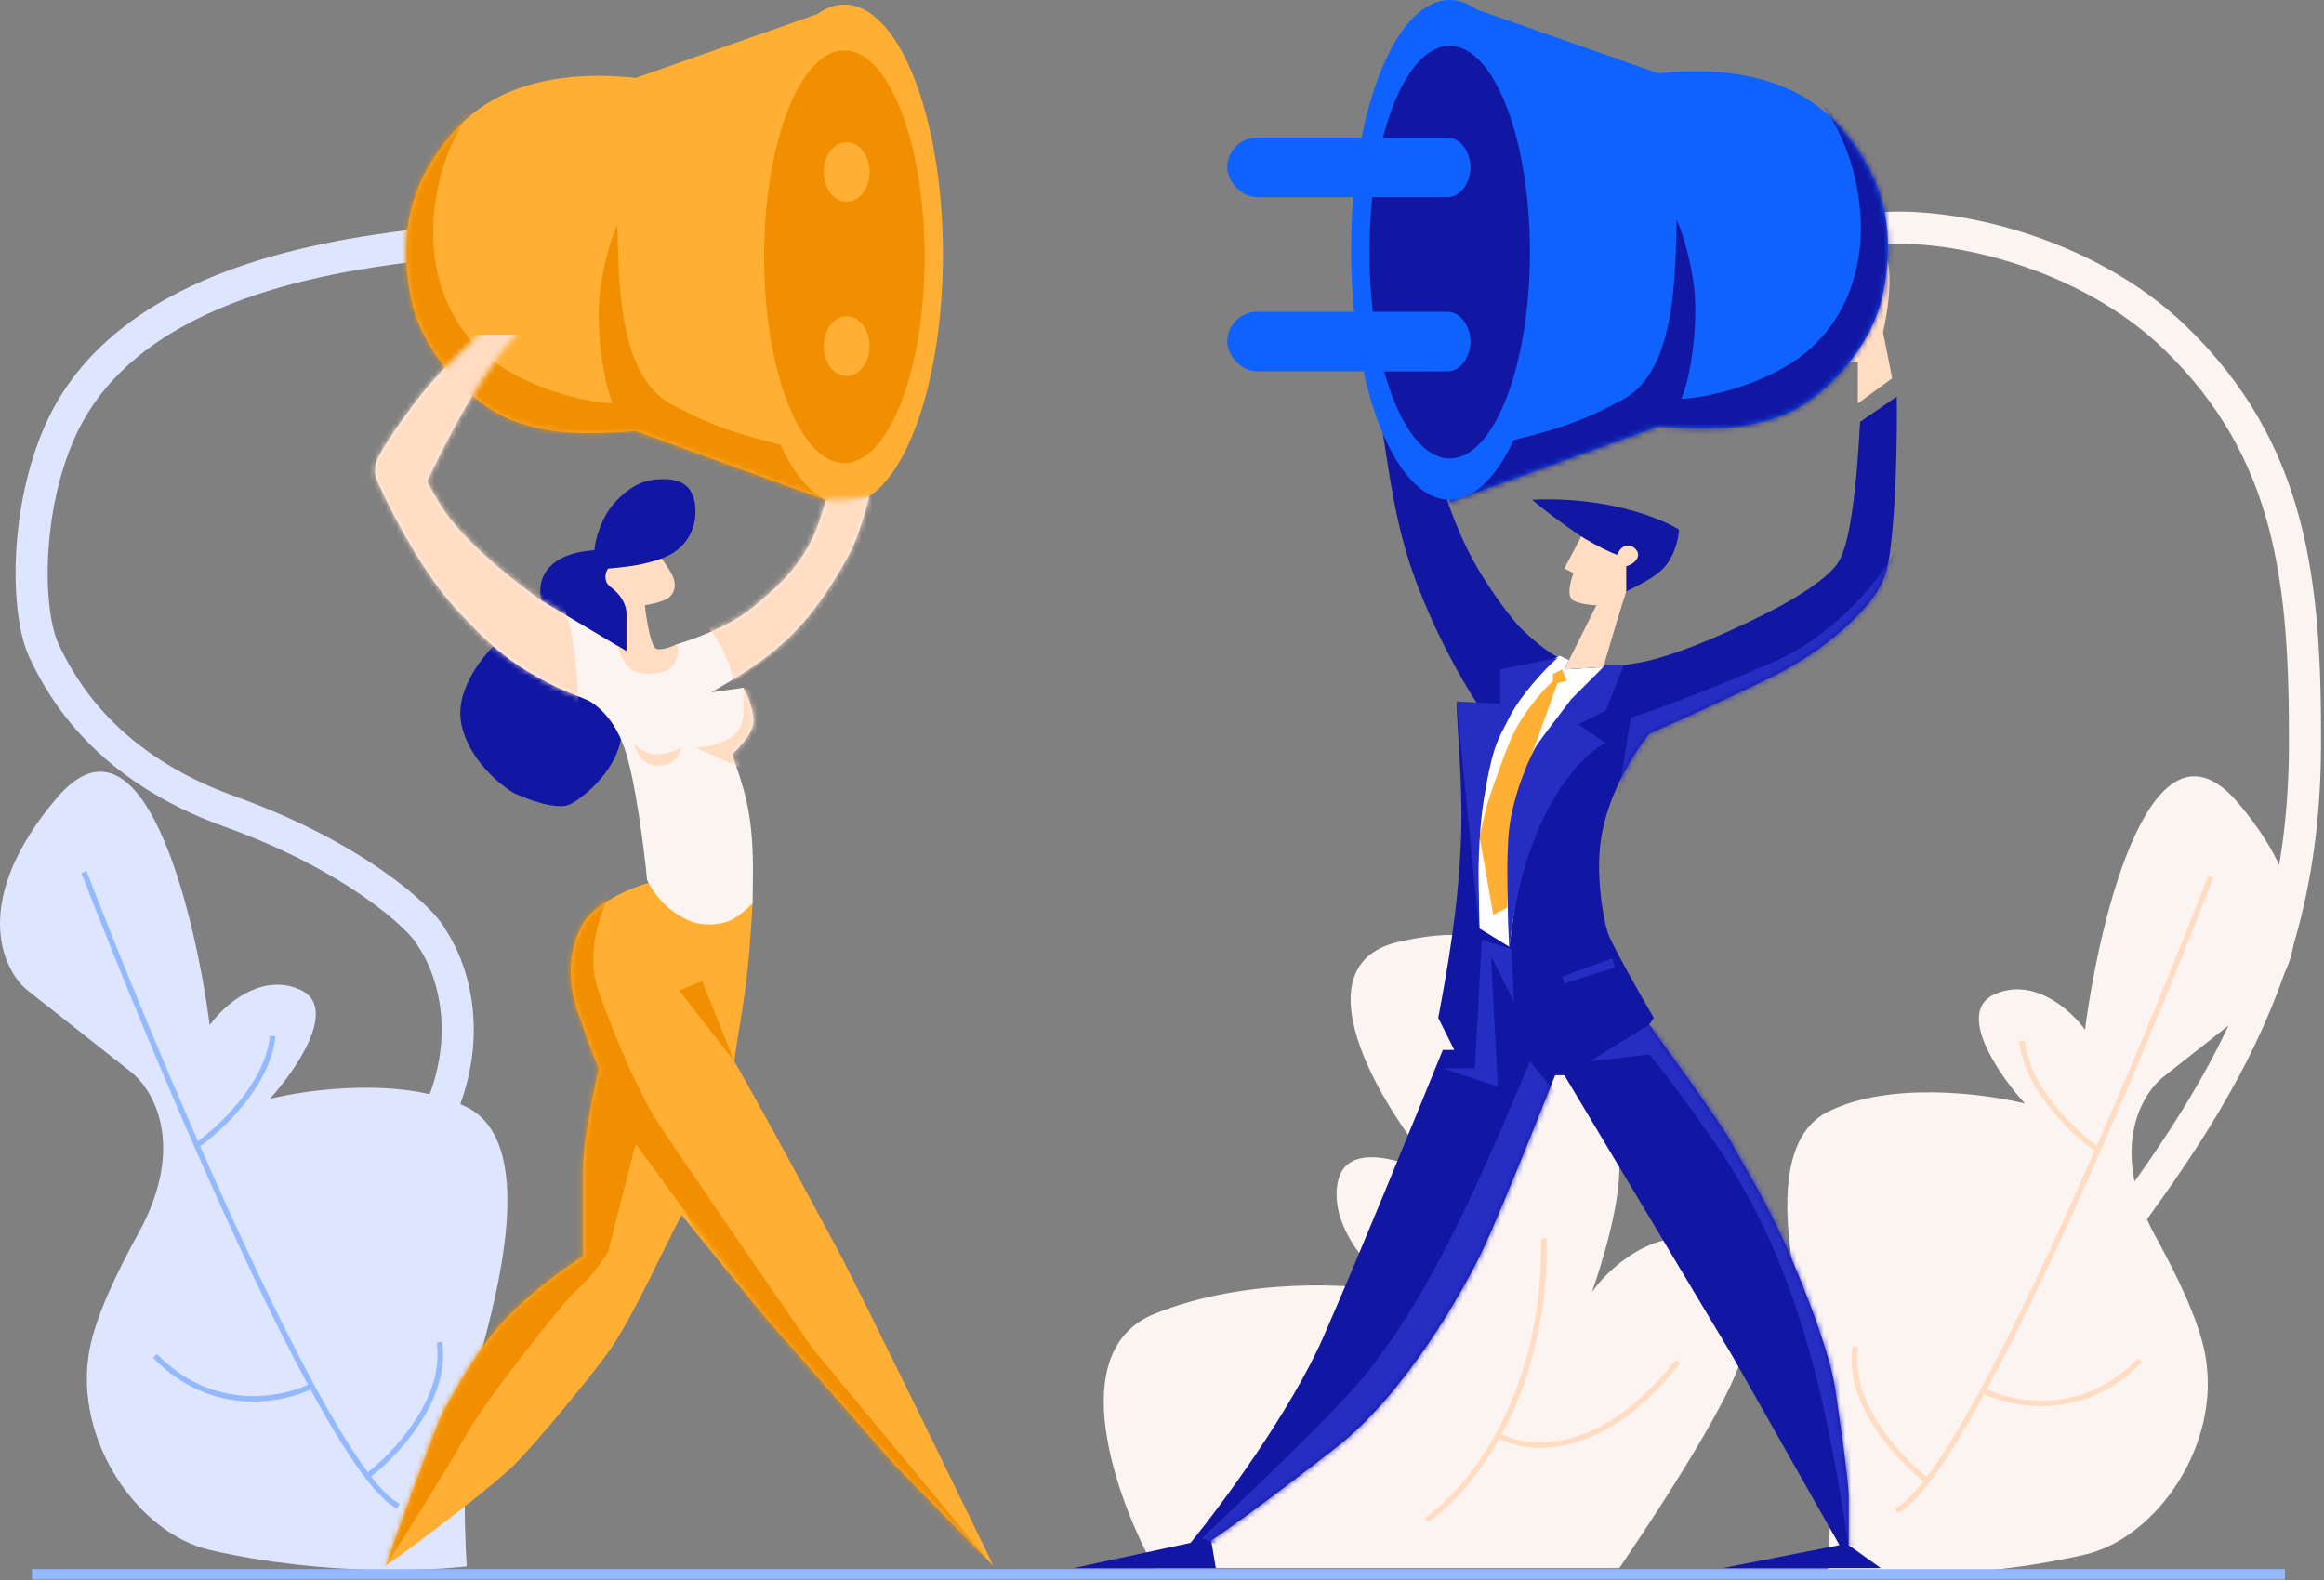 <svg width="425" height="289" viewBox="0 0 425 289" fill="none" xmlns="http://www.w3.org/2000/svg">
<rect x="0" y="0" width="425" height="289" fill="#808080" stroke="none"/>
<path d="M211.126 240.314C194.326 247.114 204.126 274.147 211.126 286.814H296.126C296.126 286.814 315.049 259.314 318.126 249.314C321.203 239.314 320.252 231.932 312.626 227.814C304.682 223.524 295.126 230.647 291.126 236.314C291.126 236.314 295.931 223.122 296.126 214.314C296.342 204.551 296.204 198.155 291.126 189.814C283.088 176.612 276.06 167.474 255.626 172.314C236.626 176.814 253.293 204.314 264.626 216.314C258.626 212.814 246.226 207.914 244.626 216.314C243.026 224.714 251.293 233.147 255.626 236.314C247.793 234.814 227.926 233.514 211.126 240.314Z" fill="#FCF4F1"/>
<path d="M86.85 251.5C84.45 260.3 84.85 278.5 85.35 286.5C79.516 287.167 59.843 288.46 38.35 283.5C25.35 280.5 13.35 263.5 16.35 247C17.531 240.5 21.775 232 25.35 225.5C34.15 209.5 28.016 199.167 23.85 196L4.85 181C0.183 177 -5.25 164.4 10.35 146C25.95 127.6 35.517 166 38.35 187.5C40.85 184 47.65 177.8 54.85 181C62.05 184.2 54.183 195.667 49.35 201C56.683 199.167 74.15 196.9 85.35 202.5C99.35 209.5 89.85 240.5 86.85 251.5Z" fill="#DEE5FF"/>
<path d="M15.35 159.5C20.504 172.816 27.977 191.238 35.98 209.5M72.85 275.5C71.247 274.724 69.331 272.815 67.18 270M56.989 253.5C51.776 256.167 38.75 258.8 28.35 248M56.989 253.5C50.376 241.298 42.975 225.46 35.98 209.5M56.989 253.5C60.705 260.356 64.173 266.063 67.18 270M35.98 209.5C40.27 206.5 49.05 198.3 49.85 189.5M67.18 270C72.237 266.167 81.95 255.9 80.35 245.5" stroke="#95B9FF"/>
<path d="M332.79 252.347C335.19 261.147 334.79 279.347 334.29 287.347C340.123 288.014 359.796 289.307 381.29 284.347C394.29 281.347 406.29 264.347 403.29 247.847C402.108 241.347 397.865 232.847 394.29 226.347C385.49 210.347 391.623 200.014 395.79 196.847L414.79 181.847C419.456 177.847 424.89 165.247 409.29 146.847C393.69 128.447 384.123 166.847 381.29 188.347C378.79 184.847 371.99 178.647 364.79 181.847C357.59 185.047 365.456 196.514 370.29 201.847C362.956 200.014 345.49 197.747 334.29 203.347C320.29 210.347 329.79 241.347 332.79 252.347Z" fill="#FCF4F1"/>
<path d="M404.29 160.347C399.136 173.663 391.663 192.085 383.659 210.347M346.79 276.347C348.393 275.571 350.309 273.662 352.459 270.847M362.65 254.347C367.864 257.014 380.89 259.647 391.29 248.847M362.65 254.347C369.264 242.145 376.664 226.307 383.659 210.347M362.65 254.347C358.934 261.203 355.467 266.91 352.459 270.847M383.659 210.347C379.369 207.347 370.59 199.147 369.79 190.347M352.459 270.847C347.403 267.014 337.69 256.747 339.29 246.347" stroke="#FFDCC2"/>
<path fill-rule="evenodd" clip-rule="evenodd" d="M39.993 50.156C52.876 45.066 66.515 43.077 75.637 41.954L76.354 47.781C67.306 48.894 54.297 50.817 42.15 55.616C29.995 60.418 19.09 67.945 13.68 80.032C10.643 86.816 9.127 94.721 8.792 101.82C8.452 109.027 9.349 114.92 10.722 117.838C13.869 124.527 21.516 137.974 43.02 145.677C54.503 149.79 63.505 154.766 69.904 159.218C73.101 161.442 75.67 163.55 77.583 165.373C79.341 167.046 80.735 168.656 81.46 170.005C86.916 178.234 90.826 194.917 78.416 212.999L73.575 209.677C84.577 193.647 80.775 179.5 76.496 173.142L76.39 172.985L76.305 172.815C76.089 172.383 75.273 171.279 73.535 169.624C71.871 168.039 69.542 166.118 66.551 164.037C60.573 159.879 52.033 155.141 41.04 151.203C17.593 142.804 8.971 127.905 5.41 120.337C3.428 116.126 2.572 109.085 2.928 101.543C3.289 93.894 4.919 85.236 8.322 77.633C14.611 63.58 27.118 55.243 39.993 50.156Z" fill="#DEE5FF"/>
<path fill-rule="evenodd" clip-rule="evenodd" d="M367.847 47.994C358.024 44.936 348.752 44.072 342.633 44.844L341.897 39.02C349.057 38.116 359.193 39.151 369.592 42.389C380.021 45.637 390.976 51.179 399.651 59.525C422.199 81.219 424.581 106.621 424.452 136.712C424.256 182.548 404.291 208.346 376.655 244.057C375.348 245.746 374.024 247.457 372.684 249.193L368.036 245.607C369.283 243.991 370.513 242.401 371.726 240.832C399.579 204.821 418.395 180.495 418.582 136.687C418.71 106.804 416.252 83.643 395.581 63.756C387.721 56.194 377.64 51.044 367.847 47.994Z" fill="#FCF4F1"/>
<path d="M346.038 69.188L339.749 73.801V66.253H334.717C336.674 58.286 341.258 42.939 343.942 45.287C346.626 47.635 345.34 56.608 344.361 60.802L346.038 69.188Z" fill="#FFDCC2"/>
<path d="M269.303 102.315C266.04 96.3 263.852 89.455 263.013 85.961L252.111 75.059C253.648 82.187 254.429 93.63 258.4 104.831C261.876 114.632 266.787 123.56 270.141 128.732H266.368C266.507 133.624 267.495 143.298 267.206 152.633C266.798 165.829 264.551 178.072 263.013 186.179L265.948 192.049H263.852C259.099 203.791 248.085 230.711 242.047 244.465C236.009 258.219 223.317 275.355 217.726 282.204L196.341 286.816H222.339L221.5 281.784C224.016 280.107 232.151 274.32 244.563 264.592C256.975 254.864 267.626 236.218 271.399 228.111C275.173 220.004 284.398 196.662 284.398 196.662H286.076L316.686 247.819L336.394 282.623L315.009 286.816H343.942L338.072 282.623V273.817C338.072 270.882 336.394 259.141 335.556 253.69C334.717 248.239 330.819 237.236 326.331 227.273C322.9 219.658 318.364 212.177 316.267 208.403C314.59 205.384 305.784 193.168 301.591 187.437L302.429 186.179C299.913 181.846 294.714 172.677 294.043 170.664C293.204 168.148 291.771 160.127 292.785 153.472C294.032 145.286 298.655 137.957 301.591 134.183C305.784 132.366 316.183 127.725 324.234 123.7C332.285 119.675 337.932 114.754 341.426 110.701C344.921 106.648 345.329 103.191 345.619 101.057C347.121 90.012 346.877 72.543 346.877 72.543L340.168 77.155C340.168 77.155 339.749 84.703 339.33 88.477C338.91 92.251 338.072 100.218 335.975 103.153C333.878 106.088 327.868 109.723 324.234 111.54C319.202 114.195 307.293 119.842 299.913 121.184C290.688 122.861 287.334 121.184 285.237 120.345C283.14 119.507 279.786 116.572 278.109 114.894C276.431 113.217 272.162 107.586 269.303 102.315Z" fill="#1117A3"/>
<mask id="mask0" mask-type="alpha" maskUnits="userSpaceOnUse" x="196" y="72" width="151" height="215">
<path d="M269.303 102.315C266.04 96.3 263.852 89.455 263.013 85.961L252.111 75.059C253.648 82.187 254.429 93.63 258.4 104.831C261.876 114.632 266.787 123.56 270.141 128.732H266.368C266.507 133.624 267.495 143.298 267.206 152.633C266.798 165.829 264.551 178.072 263.013 186.179L265.948 192.049H263.852C259.099 203.791 248.085 230.711 242.047 244.465C236.009 258.219 223.317 275.355 217.726 282.204L196.341 286.816H222.339L221.5 281.784C224.016 280.107 232.151 274.32 244.563 264.592C256.975 254.864 267.626 236.218 271.399 228.111C275.173 220.004 284.398 196.662 284.398 196.662H286.076L316.686 247.819L336.394 282.623L315.009 286.816H343.942L338.072 282.623V273.817C338.072 270.882 336.394 259.141 335.556 253.69C334.717 248.239 330.819 237.236 326.331 227.273C322.9 219.658 318.364 212.177 316.267 208.403C314.59 205.384 305.784 193.168 301.591 187.437L302.429 186.179C299.913 181.846 294.714 172.677 294.043 170.664C293.204 168.148 291.771 160.127 292.785 153.472C294.032 145.286 298.655 137.957 301.591 134.183C305.784 132.366 316.183 127.725 324.234 123.7C332.285 119.675 337.932 114.754 341.426 110.701C344.921 106.648 345.329 103.191 345.619 101.057C347.121 90.012 346.877 72.543 346.877 72.543L340.168 77.155C340.168 77.155 339.749 84.703 339.33 88.477C338.91 92.251 338.072 100.218 335.975 103.153C333.878 106.088 327.868 109.723 324.234 111.54C319.202 114.195 307.293 119.842 299.913 121.184C290.688 122.861 287.334 121.184 285.237 120.345C283.14 119.507 279.786 116.572 278.109 114.894C276.431 113.217 272.162 107.586 269.303 102.315Z" fill="#1117A3"/>
</mask>
<g mask="url(#mask0)">
<path fill-rule="evenodd" clip-rule="evenodd" d="M294.882 151.795L298.236 131.248C306.762 128.592 323.84 121.551 327.589 119.507C336.814 114.475 346.458 103.992 348.974 95.186L343.104 123.281L294.882 151.795ZM276.431 173.599L276.85 183.244L272.657 174.857L273.915 198.759L263.851 195.404H269.722L270.98 171.922L276.431 173.599ZM285.656 178.631L294.881 175.277L295.3 176.954L286.075 179.889L285.656 178.631ZM301.59 187.437L290.688 194.146L301.59 192.888C301.59 192.888 304.106 195.404 313.75 209.242C329.994 232.548 334.571 260.922 337.763 280.717C337.867 281.362 337.97 281.997 338.071 282.623H341.426L338.49 213.016L301.59 187.437ZM285.656 201.275L279.785 194.146C279.148 195.637 278.478 197.225 277.773 198.893L277.772 198.897L277.771 198.898C270.748 215.529 260.377 240.086 246.659 254.948C239.672 262.516 229.113 272.541 222.519 278.802L222.519 278.802L222.518 278.802C221.52 279.75 220.613 280.611 219.822 281.365L229.467 285.558L286.075 231.046L285.656 201.275Z" fill="#262DC3"/>
</g>
<path d="M280.205 142.57L293.204 122.023L286.075 122.442L286.914 120.765L285.237 119.926L279.366 123.281L269.722 134.602L270.56 169.825L276.012 173.18L280.205 142.57Z" fill="white"/>
<path d="M283.979 123.281L285.656 122.442L286.495 124.539L284.817 124.958C282.861 130.409 278.612 142.234 277.27 145.924C275.928 149.614 275.592 160.88 275.592 166.052L273.076 167.309L270.561 153.053L271.819 147.601C272.378 145.784 273.999 140.892 276.012 135.86C278.024 130.828 282.162 126.216 283.979 124.539V123.281Z" fill="#FFAF34"/>
<path fill-rule="evenodd" clip-rule="evenodd" d="M284.816 120.345C282.58 122.302 278.023 127.222 276.011 131.248C275.718 131.832 275.449 132.344 275.197 132.823C273.714 135.643 272.832 137.321 271.398 145.924C269.721 155.988 270.559 170.664 270.559 170.664L266.366 128.312L274.333 128.732V122.442L284.816 120.345ZM276.012 173.599C275.732 168.428 275.341 156.743 276.012 151.375C276.85 144.666 280.205 137.538 281.043 136.28C281.714 135.273 285.516 130.269 287.333 127.893L293.623 121.603H296.977L293.623 129.99L288.591 132.506L293.623 135.86C288.731 138.376 278.36 149.446 276.012 173.599Z" fill="#262DC3"/>
<path d="M106.606 168.987C108.702 165.213 115.551 162.278 118.766 161.439L137.635 164.794C137.635 165.912 137.132 173.18 136.797 176.535C136.042 184.082 134.98 188.555 134.281 194.146C134.281 194.146 138.055 200.436 153.15 228.53C157.801 237.187 181.664 286.397 181.664 286.397L163.633 267.947L139.732 240.691L124.636 222.241C121.002 229.09 116.669 239.014 112.057 246.142C109.712 249.767 98.638 263.334 94.026 267.947C90.336 271.637 77.113 281.784 70.544 286.397C70.544 286.397 79.629 260.539 81.446 257.464C83.263 254.389 86.584 247.957 91.091 242.787C96.285 236.829 102.832 232.304 106.606 229.788V214.274C106.606 208.906 108.562 199.457 109.541 195.404C108.842 194.006 107.78 191.043 105.767 185.34C103.251 178.212 104.509 172.761 106.606 168.987Z" fill="#FFAF34"/>
<mask id="mask1" mask-type="alpha" maskUnits="userSpaceOnUse" x="70" y="161" width="112" height="126">
<path d="M106.606 168.987C108.702 165.213 115.551 162.278 118.766 161.439L137.635 164.794C137.635 165.912 137.132 173.18 136.797 176.535C136.042 184.082 134.98 188.555 134.281 194.146C134.281 194.146 138.055 200.436 153.15 228.53C157.801 237.187 181.664 286.397 181.664 286.397L163.633 267.947L139.732 240.691L125.475 222.241C121.841 229.09 114.153 243.542 112.476 246.561C110.38 250.335 99.477 263.334 94.865 267.947C91.175 271.637 77.113 281.784 70.544 286.397C70.544 286.397 79.629 260.539 81.446 257.464C83.263 254.389 86.584 247.957 91.091 242.787C96.285 236.829 102.832 232.304 106.606 229.788V214.274C106.606 208.906 108.562 199.457 109.541 195.404C108.842 194.006 107.78 191.043 105.767 185.34C103.251 178.212 104.509 172.761 106.606 168.987Z" fill="#FFAF34"/>
</mask>
<g mask="url(#mask1)">
<path d="M128.41 179.47L134.281 194.146L124.217 181.147L128.41 179.47Z" fill="#F18F01"/>
<path d="M113.315 160.6L111.218 161.439H100.316L88.994 184.921L70.544 242.787L68.028 289.332L70.544 286.397C74.457 280.247 82.872 266.857 85.22 262.496C88.155 257.044 102.832 238.175 105.767 235.659C108.115 233.646 110.379 230.348 111.218 228.95L116.25 209.242L125.475 221.821L139.732 255.367L180.825 285.558L148.538 246.561C139.732 233.842 121.617 207.564 119.604 204.21C117.089 200.017 113.315 192.049 109.541 181.566C106.522 173.18 110.799 164.095 113.315 160.6Z" fill="#F18F01"/>
</g>
<path d="M84.381 132.506C83.039 126.132 88.574 119.507 91.51 116.991C96.402 116.991 107.36 119.004 112.056 127.055C117.927 137.118 107.025 145.924 104.089 147.182C101.741 148.188 96.402 146.204 94.026 145.085C91.37 143.548 85.723 138.879 84.381 132.506Z" fill="#1117A3"/>
<path d="M99.058 109.862L114.573 119.087L120.444 120.345L123.798 117.83C123.798 117.83 132.604 115.314 137.636 111.12C142.668 106.927 145.933 103.872 148.538 98.541C149.834 95.888 151.054 91.412 151.054 91.412C151.054 91.412 157.344 91.552 159.021 90.574C159.021 90.574 157.344 97.702 155.247 101.476C153.151 105.25 149.95 110.862 145.184 115.733C140.098 120.93 134.141 124.259 130.088 126.635L135.959 125.797C136.797 127.334 138.307 130.912 137.636 132.925C136.965 134.938 134.84 137.118 133.862 137.957C134.281 139.075 135.623 142.75 136.378 145.924C138.124 153.268 137.636 160.321 137.636 165.213C137.636 165.213 135.138 167.869 133.023 168.568C130.846 169.287 127.991 169.406 125.476 168.148C121.424 166.123 119.745 163.536 118.347 161.02C117.788 155.289 116.167 142.402 114.154 136.699C112.141 130.996 108.563 128.452 107.025 127.893C105.348 127.194 102.854 126.276 100.316 124.958C92.871 121.093 89.24 117.697 83.543 111.54C76.105 103.499 69.705 89.735 68.867 87.638C68.196 85.961 68.867 84.144 69.286 83.445C69.985 81.908 73.369 76.865 76.415 72.962C82.113 65.659 89.274 59.823 93.187 56.189C93.048 54.652 93.187 50.738 94.445 48.641C96.304 45.543 99.36 46.999 100.735 49.061C102.413 51.577 101.993 54.931 100.735 57.447C99.352 60.213 97.381 60.103 96.123 59.544L94.445 61.221C91.627 64.191 90.452 66.218 88.156 69.608C83.551 76.402 78.092 88.058 78.092 88.058C78.371 88.617 79.773 91.191 81.027 93.09C86.328 101.114 99.058 109.862 99.058 109.862Z" fill="#FCF4F1"/>
<path d="M116.25 14.257L154.409 0.839V92.67L116.25 78.832C105.348 79.671 100.484 79.168 94.445 77.155C86.897 74.639 77.253 64.995 75.156 54.512C73.311 45.287 73.493 34.445 83.543 23.482C93.188 12.961 108.842 13.418 116.25 14.257Z" fill="#FFAF34"/>
<mask id="mask2" mask-type="alpha" maskUnits="userSpaceOnUse" x="74" y="0" width="81" height="93">
<path d="M116.25 14.257L154.409 0.839V92.67L116.25 78.832C105.348 79.671 100.484 79.168 94.445 77.155C86.897 74.639 77.253 64.995 75.156 54.512C73.311 45.287 73.493 34.445 83.543 23.482C93.188 12.961 108.842 13.418 116.25 14.257Z" fill="#C4C4C4"/>
</mask>
<g mask="url(#mask2)">
<path d="M79.351 39.416C80.609 25.159 87.597 17.891 91.511 14.257L73.9 10.483L61.32 70.446L157.764 95.605L156.087 82.187C156.087 82.187 151.754 84.144 145.604 82.187C139.453 80.23 133.037 79.632 122.541 73.801C112.896 68.443 113.176 50.598 112.896 41.093C112.617 41.792 111.219 44.448 109.961 51.577C108.726 58.577 110.101 69.188 112.058 73.801C108.703 73.661 100.065 72.207 92.35 67.511C82.705 61.64 78.355 50.702 79.351 39.416Z" fill="#F18F01"/>
</g>
<ellipse cx="154.409" cy="46.545" rx="18.031" ry="45.706" fill="#FFAF34"/>
<ellipse cx="154.409" cy="46.964" rx="14.676" ry="37.739" fill="#F18F01"/>
<ellipse cx="154.829" cy="31.449" rx="4.193" ry="5.451" fill="#FFAF34"/>
<ellipse cx="154.829" cy="63.318" rx="4.193" ry="5.451" fill="#FFAF34"/>
<path d="M303.267 13.418L265.109 0V91.832L303.267 77.994C314.17 78.832 319.034 78.329 325.072 76.317C332.62 73.801 342.264 64.156 344.361 53.673C346.206 44.448 346.024 33.607 335.974 22.643C326.33 12.123 310.675 12.58 303.267 13.418Z" fill="#1062FE"/>
<mask id="mask3" mask-type="alpha" maskUnits="userSpaceOnUse" x="265" y="0" width="81" height="92">
<path d="M303.267 13.418L265.109 0V91.832L303.267 77.994C314.17 78.832 319.034 78.329 325.072 76.317C332.62 73.801 342.264 64.156 344.361 53.673C346.206 44.448 346.024 33.607 335.974 22.643C326.33 12.123 310.675 12.58 303.267 13.418Z" fill="#C4C4C4"/>
</mask>
<g mask="url(#mask3)">
<path d="M340.168 38.578C338.91 24.321 331.922 17.052 328.008 13.418L345.62 9.644L358.199 69.607L261.755 94.767L263.432 81.349C263.432 81.349 267.765 83.305 273.915 81.349C280.066 79.392 286.482 78.793 296.978 72.962C306.623 67.604 306.343 49.76 306.623 40.255C306.902 40.954 308.3 43.609 309.558 50.738C310.793 57.738 309.418 68.35 307.461 72.962C310.816 72.822 319.454 71.369 327.169 66.672C336.814 60.802 341.164 49.863 340.168 38.578Z" fill="#1117A3"/>
</g>
<ellipse rx="18.031" ry="45.706" transform="matrix(-1 0 0 1 265.109 45.706)" fill="#1062FE"/>
<ellipse rx="14.676" ry="37.739" transform="matrix(-1 0 0 1 265.11 46.125)" fill="#1117A3"/>
<ellipse rx="4.193" ry="5.451" transform="matrix(-1 0 0 1 264.69 30.611)" fill="#1062FE"/>
<ellipse rx="4.193" ry="5.451" transform="matrix(-1 0 0 1 264.69 62.479)" fill="#1062FE"/>
<rect x="224.436" y="25.159" width="44.448" height="10.902" rx="5.451" fill="#1062FE"/>
<rect x="224.436" y="57.028" width="44.448" height="10.902" rx="5.451" fill="#1062FE"/>
<path d="M286.075 103.992L290.268 96.025L301.171 98.541L300.332 102.734C299.773 103.293 298.403 105.166 297.397 108.185C296.391 111.204 294.182 118.668 293.204 122.023L286.075 122.442L291.946 110.701C291.107 110.701 289.094 110.533 287.752 109.862C286.411 109.191 287.193 106.228 287.752 104.83L286.075 103.992Z" fill="#FFDCC2"/>
<path d="M289.849 98.541C288.03 97.449 282.721 93.648 280.205 91.412C293.623 90.741 303.687 94.767 307.042 96.863C307.042 97.562 306.622 101.057 304.526 103.572C302.794 105.65 299.494 107.067 297.397 108.185V103.572C297.397 103.572 299.075 103.153 299.494 101.895C299.869 100.77 298.655 99.799 297.817 99.799C296.607 99.799 296.139 100.637 295.72 101.476C294.462 101.057 291.946 99.799 289.849 98.541Z" fill="#1117A3"/>
<path d="M122.959 105.25C122.359 104.05 120.722 101.616 119.604 100.218L107.863 103.992C109.121 105.809 111.805 110.701 112.476 115.733C113.147 120.765 115.132 122.442 116.25 122.861C117.508 123.281 118.598 123.532 121.282 122.861C123.693 122.259 124.357 119.227 123.798 117.83C122.959 118.249 121.03 119.004 120.024 118.668C119.017 118.333 118.207 113.217 117.927 110.701C118.905 110.561 121.114 110.114 122.12 109.443C123.378 108.604 123.798 106.927 122.959 105.25Z" fill="#FFDCC2"/>
<path d="M112.895 91.412C109.876 94.431 108.842 98.82 108.702 100.637C98.974 101.308 98.219 107.067 99.057 109.862L114.572 119.087V112.378C114.572 110.282 113.315 108.604 111.637 107.346C110.296 106.34 110.659 104.691 111.218 103.992C111.218 103.992 115.093 103.711 117.508 103.153C120.384 102.489 122.121 101.895 123.798 100.637C125.475 99.379 127.487 96.696 127.152 92.67C126.816 88.645 124.217 87.638 121.282 87.638C118.346 87.638 115.914 88.393 112.895 91.412Z" fill="#1117A3"/>
<mask id="mask4" mask-type="alpha" maskUnits="userSpaceOnUse" x="68" y="46" width="92" height="124">
<path d="M99.058 109.862L114.573 119.087L120.444 120.345L123.798 117.83C123.798 117.83 132.604 115.314 137.636 111.12C142.668 106.927 145.933 103.872 148.538 98.541C149.834 95.888 151.054 91.412 151.054 91.412C151.054 91.412 157.344 91.552 159.021 90.574C159.021 90.574 157.344 97.702 155.247 101.476C153.151 105.25 149.95 110.862 145.184 115.733C140.098 120.93 134.141 124.259 130.088 126.635L135.959 125.797C136.797 127.334 138.307 130.912 137.636 132.925C136.965 134.938 134.84 137.118 133.862 137.957C134.281 139.075 135.623 142.75 136.378 145.924C138.124 153.268 137.636 160.321 137.636 165.213C137.636 165.213 135.138 167.869 133.023 168.568C130.846 169.287 127.991 169.406 125.476 168.148C121.424 166.123 119.745 163.536 118.347 161.02C117.788 155.289 116.167 142.402 114.154 136.699C112.141 130.996 108.563 128.452 107.025 127.893C105.348 127.194 102.854 126.276 100.316 124.958C92.871 121.093 89.24 117.697 83.543 111.54C76.105 103.499 69.705 89.735 68.867 87.638C68.196 85.961 68.867 84.144 69.286 83.445C69.985 81.908 73.369 76.865 76.415 72.962C82.113 65.659 89.274 59.823 93.187 56.189C93.048 54.652 93.187 50.738 94.445 48.641C96.304 45.543 99.36 46.999 100.735 49.061C102.413 51.577 101.993 54.931 100.735 57.447C99.352 60.213 97.381 60.103 96.123 59.544L94.445 61.221C91.627 64.191 90.452 66.218 88.156 69.608C83.551 76.402 78.092 88.058 78.092 88.058C78.371 88.617 79.773 91.191 81.027 93.09C86.328 101.114 99.058 109.862 99.058 109.862Z" fill="#FCF4F1"/>
</mask>
<g mask="url(#mask4)">
<path fill-rule="evenodd" clip-rule="evenodd" d="M135.96 130.409C135.96 133.344 134.282 134.519 133.444 135.022C131.347 136.28 129.25 136.699 127.154 136.699L136.379 140.892L143.507 134.602L141.83 127.893L135.96 125.797V130.409ZM115.832 135.86C116.391 136.699 117.985 137.957 120.025 137.957C122.122 137.957 124.079 137.118 124.638 136.699C124.218 137.957 123.464 140.054 120.445 140.054C118.348 140.054 117.09 139.215 115.832 135.86Z" fill="#FFDCC2"/>
<path fill-rule="evenodd" clip-rule="evenodd" d="M103.67 61.221H37.417V135.022L105.767 131.667C105.742 120.836 104.852 115.213 101.574 106.089L103.67 61.221ZM176.374 63.642L121.691 106.832C122.737 107.878 123.701 108.816 124.593 109.683C129.776 114.721 132.481 117.35 134.27 124.863L192.739 83.785L176.374 63.642Z" fill="#FFDCC2"/>
</g>
<path d="M417.85 287H5.85V288.912H417.85V287Z" fill="#95B9FF"/>
<path d="M260.85 278C264.377 275.675 269.578 270.52 273.982 262.5M282.35 226.5C282.557 241.862 278.734 253.848 273.982 262.5M273.982 262.5C279.105 265.5 292.85 267 306.85 249" stroke="#FFDCC2"/>
</svg>
